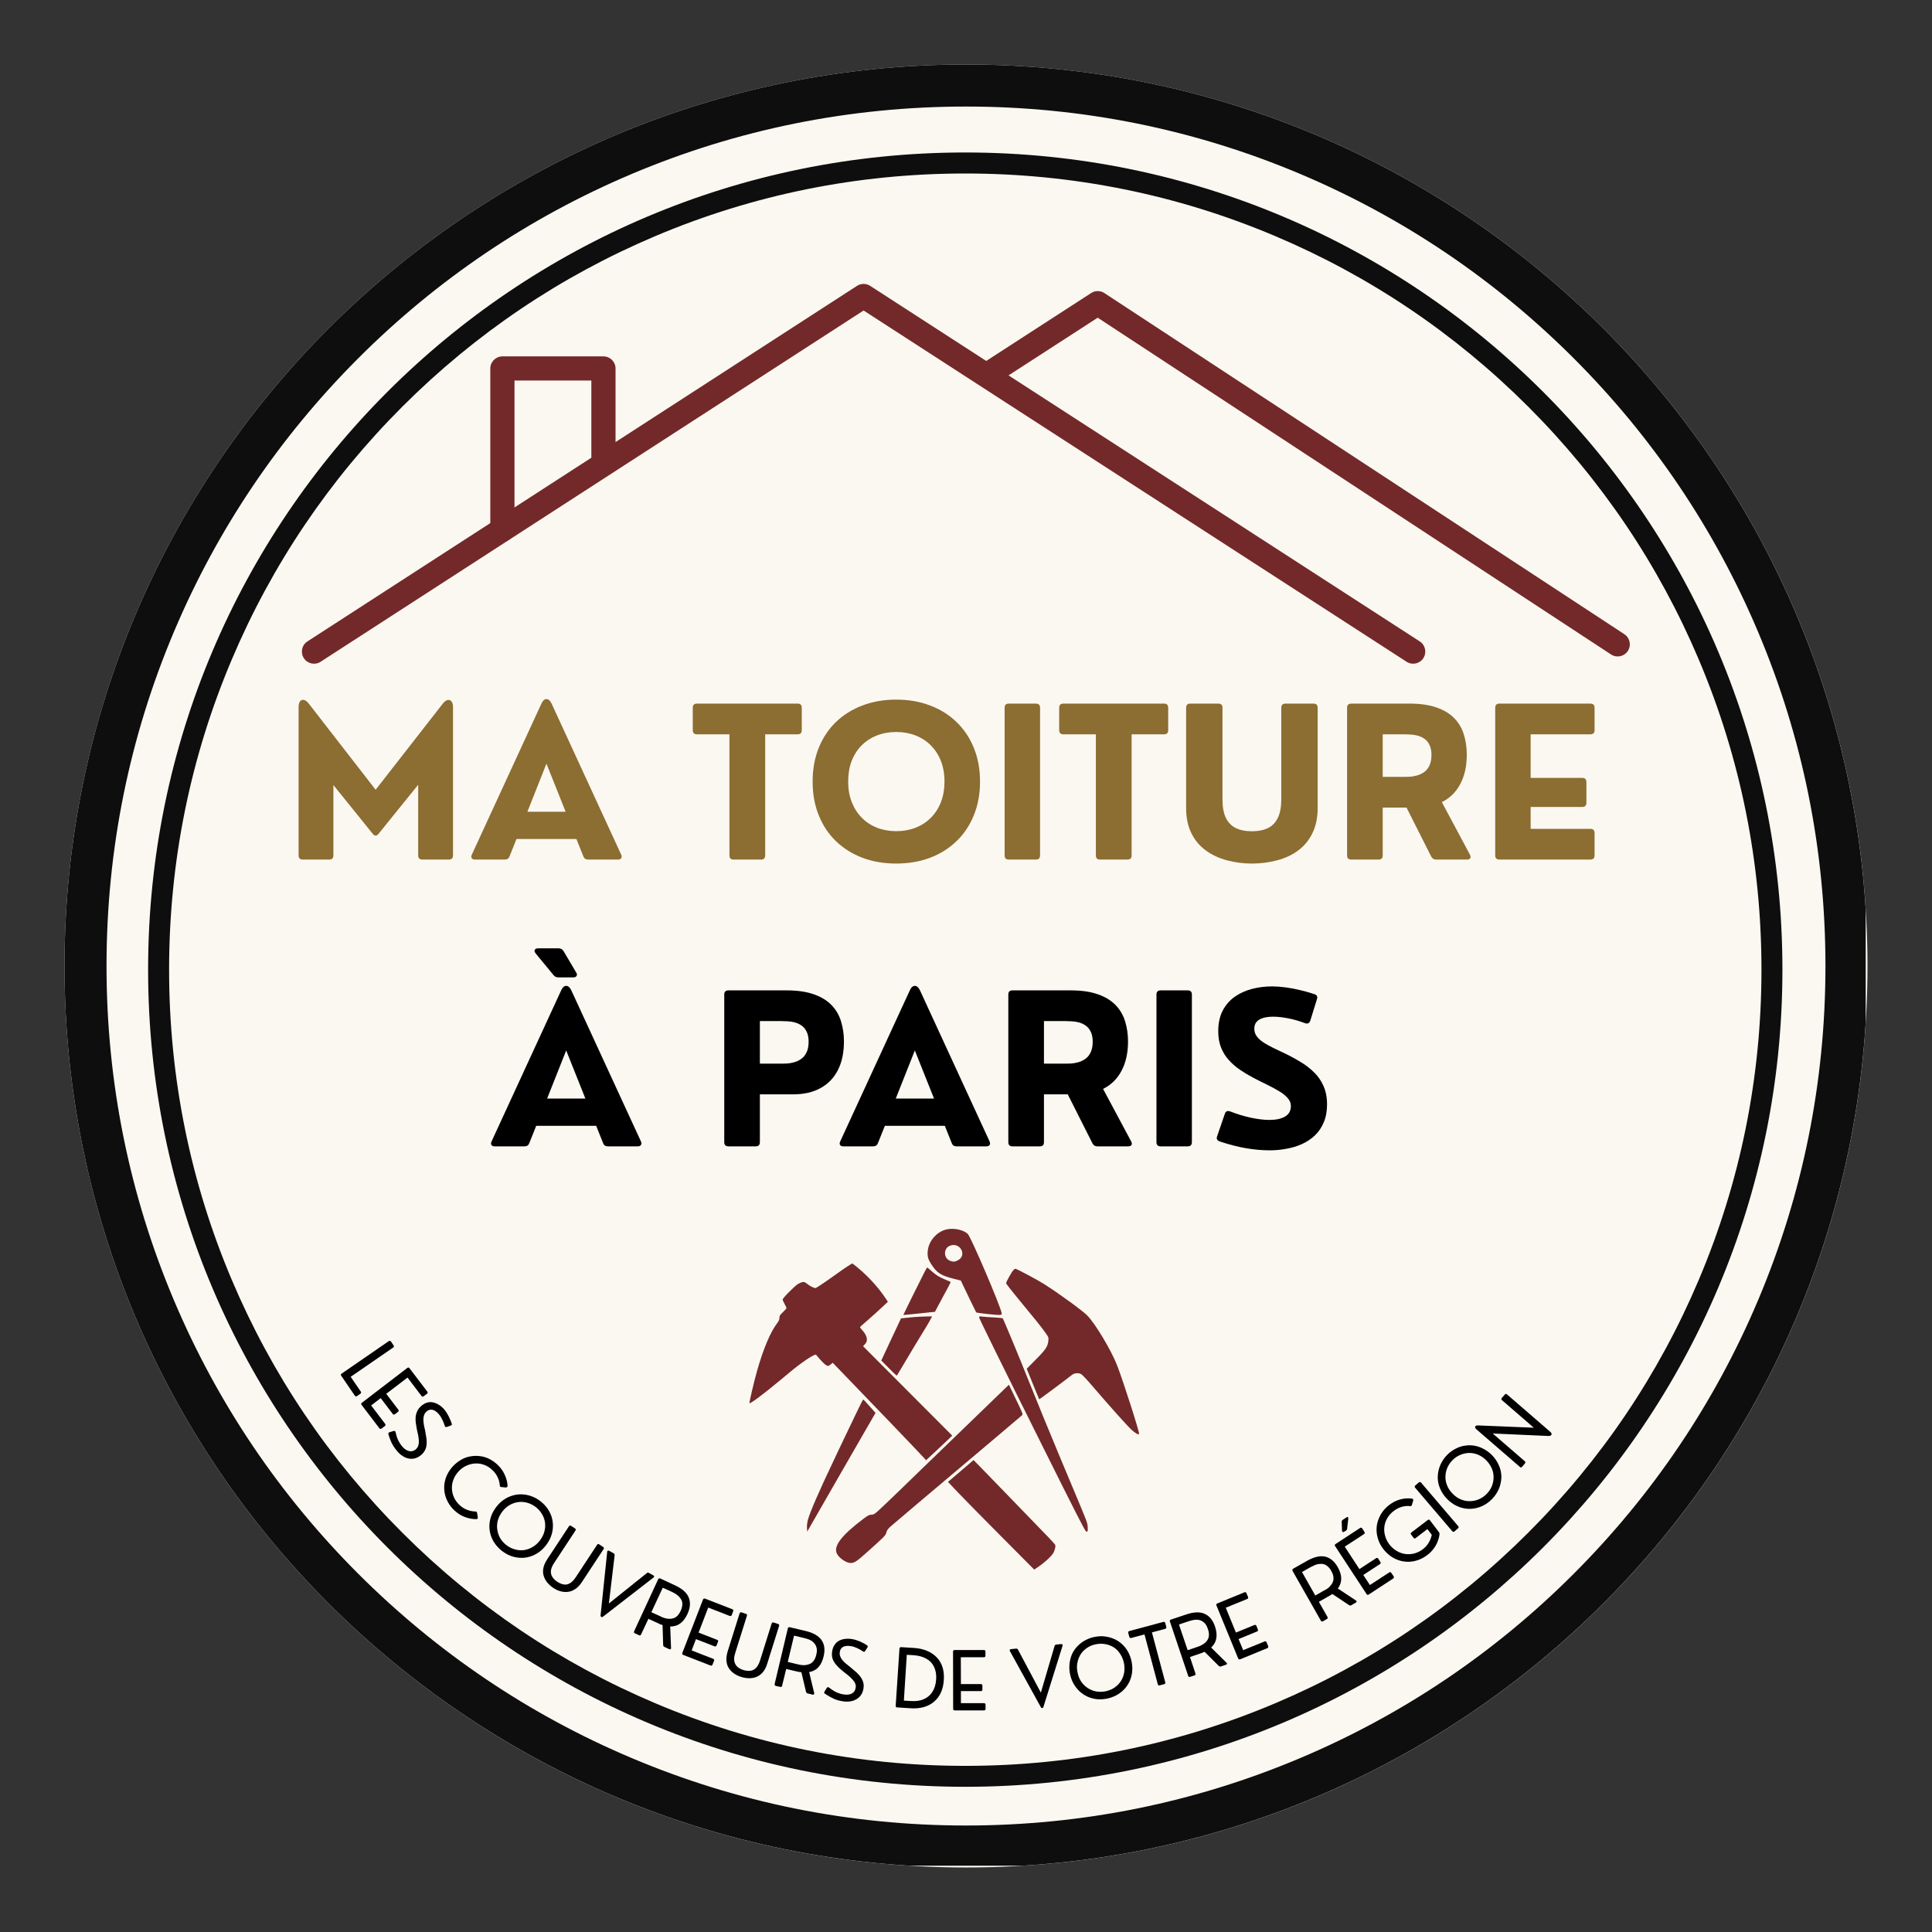 <svg xmlns="http://www.w3.org/2000/svg" xmlns:xlink="http://www.w3.org/1999/xlink" width="384" zoomAndPan="magnify" viewBox="0 0 288 288" height="384" preserveAspectRatio="xMidYMid meet" version="1.0"><rect x="0" y="0" width="288" height="288" fill="#333333" stroke="none"/><defs><g/><clipPath id="1100bb54b3"><path d="M 9.617 9.617 L 278.383 9.617 L 278.383 278.383 L 9.617 278.383 Z M 9.617 9.617 " clip-rule="nonzero"/></clipPath><clipPath id="ed8a40c88e"><path d="M 144 9.617 C 69.781 9.617 9.617 69.781 9.617 144 C 9.617 218.219 69.781 278.383 144 278.383 C 218.219 278.383 278.383 218.219 278.383 144 C 278.383 69.781 218.219 9.617 144 9.617 Z M 144 9.617 " clip-rule="nonzero"/></clipPath><clipPath id="1e4802d49f"><path d="M 0.617 0.617 L 269.383 0.617 L 269.383 269.383 L 0.617 269.383 Z M 0.617 0.617 " clip-rule="nonzero"/></clipPath><clipPath id="322135c62b"><path d="M 135 0.617 C 60.781 0.617 0.617 60.781 0.617 135 C 0.617 209.219 60.781 269.383 135 269.383 C 209.219 269.383 269.383 209.219 269.383 135 C 269.383 60.781 209.219 0.617 135 0.617 Z M 135 0.617 " clip-rule="nonzero"/></clipPath><clipPath id="9350d6492e"><rect x="0" width="270" y="0" height="270"/></clipPath><clipPath id="d86906dfc0"><path d="M 9.617 9.617 L 278.117 9.617 L 278.117 278.117 L 9.617 278.117 Z M 9.617 9.617 " clip-rule="nonzero"/></clipPath><clipPath id="9b9f28e408"><path d="M 45 42.195 L 213 42.195 L 213 99 L 45 99 Z M 45 42.195 " clip-rule="nonzero"/></clipPath></defs><g clip-path="url(#1100bb54b3)"><g clip-path="url(#ed8a40c88e)"><g transform="matrix(1, 0, 0, 1, 9, 9)"><g clip-path="url(#9350d6492e)"><g clip-path="url(#1e4802d49f)"><g clip-path="url(#322135c62b)"><path fill="#fbf8f1" d="M 0.617 0.617 L 269.383 0.617 L 269.383 269.383 L 0.617 269.383 Z M 0.617 0.617 " fill-opacity="1" fill-rule="nonzero"/></g></g></g></g></g></g><g clip-path="url(#d86906dfc0)"><path fill="#0e0e0e" d="M 143.996 15.883 C 161.293 15.883 178.07 19.273 193.863 25.949 C 209.121 32.402 222.82 41.645 234.594 53.41 C 246.355 65.176 255.598 78.883 262.051 94.137 C 268.73 109.93 272.117 126.707 272.117 144.004 C 272.117 161.301 268.73 178.078 262.051 193.871 C 255.598 209.125 246.355 222.828 234.594 234.598 C 222.828 246.371 209.121 255.605 193.863 262.055 C 178.07 268.734 161.293 272.125 143.996 272.125 C 126.699 272.125 109.922 268.734 94.129 262.055 C 78.875 255.605 65.176 246.363 53.402 234.598 C 41.637 222.832 32.398 209.125 25.945 193.871 C 19.266 178.078 15.879 161.301 15.879 144.004 C 15.879 126.707 19.266 109.93 25.945 94.137 C 32.398 78.883 41.637 65.18 53.402 53.41 C 65.168 41.645 78.875 32.402 94.129 25.949 C 109.922 19.273 126.699 15.883 143.996 15.883 M 143.996 9.617 C 69.777 9.617 9.617 69.777 9.617 143.996 C 9.617 218.215 69.777 278.375 143.996 278.375 C 218.215 278.375 278.375 218.215 278.375 143.996 C 278.375 69.777 218.215 9.617 143.996 9.617 Z M 143.996 9.617 " fill-opacity="1" fill-rule="nonzero"/></g><path fill="#0e0e0e" d="M 143.891 25.863 C 159.918 25.863 175.457 29 190.086 35.191 C 204.219 41.168 216.914 49.727 227.812 60.625 C 238.715 71.527 247.273 84.219 253.25 98.352 C 259.438 112.98 262.578 128.523 262.578 144.547 C 262.578 160.574 259.438 176.117 253.25 190.746 C 247.273 204.879 238.715 217.57 227.812 228.473 C 216.914 239.371 204.219 247.93 190.086 253.906 C 175.457 260.098 159.918 263.234 143.891 263.234 C 127.867 263.234 112.324 260.098 97.695 253.906 C 83.562 247.93 70.867 239.371 59.969 228.473 C 49.066 217.57 40.512 204.879 34.535 190.746 C 28.344 176.117 25.207 160.574 25.207 144.547 C 25.207 128.523 28.344 112.98 34.535 98.352 C 40.512 84.219 49.066 71.527 59.969 60.625 C 70.867 49.727 83.562 41.168 97.695 35.191 C 112.324 29 127.867 25.863 143.891 25.863 M 143.891 22.73 C 76.613 22.73 22.078 77.266 22.078 144.543 C 22.078 211.82 76.613 266.355 143.891 266.355 C 211.168 266.355 265.703 211.82 265.703 144.543 C 265.703 77.266 211.168 22.73 143.891 22.73 Z M 143.891 22.73 " fill-opacity="1" fill-rule="nonzero"/><g clip-path="url(#9b9f28e408)"><path fill="#732929" d="M 47.793 98.648 L 128.734 46.285 C 128.734 46.285 209.676 98.648 209.676 98.648 C 210.512 99.191 211.633 98.949 212.176 98.113 C 212.715 97.273 212.477 96.152 211.637 95.613 C 211.637 95.613 129.715 42.613 129.715 42.613 C 129.117 42.227 128.348 42.227 127.75 42.613 C 127.75 42.613 45.828 95.613 45.828 95.613 C 44.992 96.152 44.75 97.273 45.293 98.113 C 45.836 98.949 46.953 99.191 47.793 98.648 Z M 47.793 98.648 " fill-opacity="1" fill-rule="evenodd"/></g><path fill="#732929" d="M 148.746 56.992 L 163.633 47.359 C 163.633 47.359 240.156 97.562 240.156 97.562 C 240.992 98.109 242.113 97.875 242.66 97.039 C 243.207 96.207 242.973 95.086 242.141 94.539 C 242.141 94.539 164.633 43.691 164.633 43.691 C 164.031 43.297 163.258 43.293 162.656 43.684 C 162.656 43.684 156.066 47.945 146.781 53.957 C 145.941 54.496 145.703 55.617 146.242 56.457 C 146.785 57.293 147.906 57.535 148.746 56.992 Z M 148.746 56.992 " fill-opacity="1" fill-rule="evenodd"/><path fill="#732929" d="M 91.758 68.582 L 91.758 54.926 C 91.758 53.934 90.949 53.125 89.953 53.125 L 74.895 53.125 C 73.895 53.125 73.09 53.934 73.09 54.926 L 73.09 78.961 C 73.09 79.953 73.895 80.762 74.895 80.762 C 75.887 80.762 76.695 79.953 76.695 78.961 L 76.695 56.727 C 76.695 56.727 88.152 56.727 88.152 56.727 L 88.152 68.582 C 88.152 69.574 88.961 70.383 89.953 70.383 C 90.949 70.383 91.758 69.574 91.758 68.582 Z M 91.758 68.582 " fill-opacity="1" fill-rule="evenodd"/><g fill="#000000" fill-opacity="1"><g transform="translate(50.227, 204.161)"><g><path d="M 2.656 3.875 L 0.641 0.922 C 0.547 0.797 0.562 0.691 0.688 0.609 L 7.719 -4.234 C 7.852 -4.316 7.969 -4.297 8.062 -4.172 L 8.438 -3.609 C 8.531 -3.473 8.508 -3.363 8.375 -3.281 L 2.047 1.078 L 3.547 3.266 C 3.641 3.398 3.617 3.516 3.484 3.609 L 2.984 3.953 C 2.859 4.035 2.75 4.008 2.656 3.875 Z M 2.656 3.875 "/></g></g></g><g fill="#000000" fill-opacity="1"><g transform="translate(53.217, 208.54)"><g><path d="M 3.328 4.359 L 0.688 0.891 C 0.594 0.766 0.609 0.656 0.734 0.562 L 7.5 -4.625 C 7.625 -4.719 7.734 -4.703 7.828 -4.578 L 10.469 -1.109 C 10.57 -0.984 10.562 -0.875 10.438 -0.781 L 9.969 -0.422 C 9.832 -0.316 9.711 -0.328 9.609 -0.453 L 7.531 -3.188 L 4.359 -0.766 L 6.156 1.594 C 6.25 1.719 6.234 1.828 6.109 1.922 L 5.672 2.266 C 5.535 2.367 5.422 2.359 5.328 2.234 L 3.531 -0.125 L 2.109 0.969 L 4.188 3.703 C 4.289 3.828 4.273 3.941 4.141 4.047 L 3.672 4.406 C 3.547 4.5 3.43 4.484 3.328 4.359 Z M 3.328 4.359 "/></g></g></g><g fill="#000000" fill-opacity="1"><g transform="translate(57.129, 213.64)"><g><path d="M 2.094 2.703 C 1.906 2.484 1.734 2.254 1.578 2.016 C 1.422 1.785 1.273 1.516 1.141 1.203 C 1.004 0.891 0.879 0.539 0.766 0.156 C 0.734 0 0.797 -0.098 0.953 -0.141 L 1.547 -0.328 C 1.703 -0.367 1.801 -0.305 1.844 -0.141 C 1.957 0.379 2.098 0.805 2.266 1.141 C 2.441 1.473 2.625 1.75 2.812 1.969 C 3.156 2.363 3.504 2.598 3.859 2.672 C 4.223 2.754 4.555 2.664 4.859 2.406 C 5.035 2.25 5.156 2.066 5.219 1.859 C 5.289 1.66 5.32 1.438 5.312 1.188 C 5.301 0.938 5.27 0.664 5.219 0.375 C 5.164 0.082 5.098 -0.223 5.016 -0.547 C 4.961 -0.859 4.91 -1.172 4.859 -1.484 C 4.816 -1.797 4.805 -2.102 4.828 -2.406 C 4.859 -2.707 4.938 -2.992 5.062 -3.266 C 5.188 -3.547 5.383 -3.805 5.656 -4.047 C 5.957 -4.305 6.258 -4.477 6.562 -4.562 C 6.863 -4.645 7.164 -4.648 7.469 -4.578 C 7.77 -4.504 8.055 -4.379 8.328 -4.203 C 8.598 -4.035 8.852 -3.816 9.094 -3.547 C 9.32 -3.273 9.531 -2.953 9.719 -2.578 C 9.914 -2.211 10.082 -1.82 10.219 -1.406 C 10.258 -1.258 10.195 -1.164 10.031 -1.125 L 9.469 -0.922 C 9.395 -0.91 9.332 -0.914 9.281 -0.938 C 9.227 -0.957 9.191 -1.008 9.172 -1.094 C 9.066 -1.438 8.938 -1.758 8.781 -2.062 C 8.633 -2.363 8.469 -2.625 8.281 -2.844 C 8.102 -3.051 7.914 -3.211 7.719 -3.328 C 7.52 -3.453 7.312 -3.508 7.094 -3.5 C 6.883 -3.5 6.68 -3.414 6.484 -3.25 C 6.297 -3.094 6.164 -2.91 6.094 -2.703 C 6.02 -2.504 5.984 -2.285 5.984 -2.047 C 5.984 -1.816 6.004 -1.57 6.047 -1.312 C 6.086 -1.051 6.145 -0.785 6.219 -0.516 C 6.258 -0.254 6.305 0.008 6.359 0.281 C 6.41 0.551 6.445 0.816 6.469 1.078 C 6.488 1.348 6.477 1.609 6.438 1.859 C 6.406 2.109 6.328 2.348 6.203 2.578 C 6.078 2.816 5.898 3.035 5.672 3.234 C 5.367 3.492 5.055 3.664 4.734 3.75 C 4.422 3.832 4.109 3.844 3.797 3.781 C 3.484 3.719 3.18 3.594 2.891 3.406 C 2.598 3.219 2.332 2.984 2.094 2.703 Z M 2.094 2.703 "/></g></g></g><g fill="#000000" fill-opacity="1"><g transform="translate(61.61, 218.759)"><g/></g></g><g fill="#000000" fill-opacity="1"><g transform="translate(64.086, 221.47)"><g><path d="M 3.656 3.688 C 3.27 3.332 2.957 2.938 2.719 2.5 C 2.477 2.07 2.312 1.629 2.219 1.172 C 2.125 0.711 2.102 0.242 2.156 -0.234 C 2.219 -0.711 2.352 -1.176 2.562 -1.625 C 2.781 -2.082 3.078 -2.516 3.453 -2.922 C 3.836 -3.316 4.25 -3.641 4.688 -3.891 C 5.133 -4.141 5.594 -4.301 6.062 -4.375 C 6.531 -4.457 7 -4.469 7.469 -4.406 C 7.938 -4.352 8.391 -4.219 8.828 -4 C 9.273 -3.781 9.688 -3.492 10.062 -3.141 C 10.531 -2.703 10.891 -2.207 11.141 -1.656 C 11.398 -1.102 11.547 -0.547 11.578 0.016 C 11.566 0.109 11.539 0.172 11.5 0.203 C 11.457 0.242 11.395 0.266 11.312 0.266 L 10.672 0.203 C 10.516 0.211 10.43 0.133 10.422 -0.031 C 10.398 -0.445 10.289 -0.859 10.094 -1.266 C 9.906 -1.672 9.641 -2.031 9.297 -2.344 C 8.953 -2.676 8.562 -2.926 8.125 -3.094 C 7.695 -3.258 7.258 -3.332 6.812 -3.312 C 6.363 -3.301 5.922 -3.195 5.484 -3 C 5.047 -2.812 4.648 -2.531 4.297 -2.156 C 3.93 -1.758 3.664 -1.336 3.5 -0.891 C 3.332 -0.441 3.258 0.004 3.281 0.453 C 3.301 0.91 3.406 1.344 3.594 1.75 C 3.781 2.164 4.051 2.539 4.406 2.875 C 4.75 3.195 5.125 3.438 5.531 3.594 C 5.945 3.758 6.363 3.844 6.781 3.844 C 6.938 3.852 7.02 3.926 7.031 4.062 L 7.141 4.719 C 7.148 4.883 7.082 4.973 6.938 4.984 C 6.375 4.992 5.801 4.891 5.219 4.672 C 4.645 4.461 4.125 4.133 3.656 3.688 Z M 3.656 3.688 "/></g></g></g><g fill="#000000" fill-opacity="1"><g transform="translate(70.827, 227.828)"><g><path d="M 3.969 3.344 C 3.562 3.02 3.219 2.656 2.938 2.25 C 2.656 1.852 2.445 1.426 2.312 0.969 C 2.176 0.508 2.113 0.039 2.125 -0.438 C 2.145 -0.914 2.238 -1.391 2.406 -1.859 C 2.582 -2.336 2.844 -2.797 3.188 -3.234 C 3.52 -3.66 3.895 -4.016 4.312 -4.297 C 4.738 -4.578 5.18 -4.781 5.641 -4.906 C 6.098 -5.039 6.566 -5.094 7.047 -5.062 C 7.523 -5.039 7.992 -4.941 8.453 -4.766 C 8.91 -4.598 9.344 -4.352 9.75 -4.031 C 10.164 -3.707 10.516 -3.344 10.797 -2.938 C 11.078 -2.531 11.285 -2.098 11.422 -1.641 C 11.555 -1.18 11.613 -0.711 11.594 -0.234 C 11.582 0.242 11.488 0.719 11.312 1.188 C 11.133 1.664 10.879 2.117 10.547 2.547 C 10.203 2.984 9.82 3.344 9.406 3.625 C 8.988 3.906 8.551 4.109 8.094 4.234 C 7.633 4.367 7.164 4.422 6.688 4.391 C 6.207 4.367 5.738 4.27 5.281 4.094 C 4.82 3.914 4.383 3.664 3.969 3.344 Z M 4.641 2.484 C 5.023 2.785 5.441 3 5.891 3.125 C 6.336 3.258 6.781 3.301 7.219 3.25 C 7.664 3.195 8.098 3.051 8.516 2.812 C 8.93 2.582 9.305 2.254 9.641 1.828 C 9.961 1.41 10.188 0.973 10.312 0.516 C 10.438 0.066 10.473 -0.379 10.422 -0.828 C 10.367 -1.273 10.223 -1.695 9.984 -2.094 C 9.754 -2.5 9.445 -2.852 9.062 -3.156 C 8.676 -3.457 8.266 -3.672 7.828 -3.797 C 7.391 -3.93 6.941 -3.973 6.484 -3.922 C 6.035 -3.867 5.602 -3.727 5.188 -3.5 C 4.77 -3.27 4.398 -2.945 4.078 -2.531 C 3.742 -2.102 3.516 -1.66 3.391 -1.203 C 3.266 -0.742 3.234 -0.289 3.297 0.156 C 3.359 0.613 3.5 1.039 3.719 1.438 C 3.945 1.832 4.254 2.18 4.641 2.484 Z M 4.641 2.484 "/></g></g></g><g fill="#000000" fill-opacity="1"><g transform="translate(79.309, 234.399)"><g><path d="M 3.172 2.312 C 2.816 2.07 2.516 1.801 2.266 1.5 C 2.023 1.195 1.848 0.863 1.734 0.5 C 1.629 0.145 1.613 -0.234 1.688 -0.641 C 1.77 -1.055 1.957 -1.488 2.25 -1.938 L 5.5 -6.875 C 5.582 -7 5.691 -7.02 5.828 -6.938 L 6.406 -6.562 C 6.531 -6.469 6.551 -6.359 6.469 -6.234 L 3.281 -1.391 C 3 -0.961 2.844 -0.578 2.812 -0.234 C 2.789 0.109 2.863 0.41 3.031 0.672 C 3.195 0.941 3.445 1.188 3.781 1.406 C 4.102 1.613 4.422 1.742 4.734 1.797 C 5.055 1.848 5.363 1.785 5.656 1.609 C 5.945 1.441 6.234 1.145 6.516 0.719 L 9.703 -4.125 C 9.785 -4.25 9.895 -4.266 10.031 -4.172 L 10.594 -3.797 C 10.727 -3.711 10.754 -3.609 10.672 -3.484 L 7.422 1.453 C 7.129 1.898 6.805 2.238 6.453 2.469 C 6.109 2.707 5.75 2.848 5.375 2.891 C 5.008 2.941 4.633 2.914 4.25 2.812 C 3.875 2.707 3.516 2.539 3.172 2.312 Z M 3.172 2.312 "/></g></g></g><g fill="#000000" fill-opacity="1"><g transform="translate(86.108, 238.86)"><g><path d="M 10.625 -4.391 L 11.266 -4.031 C 11.348 -3.988 11.395 -3.938 11.406 -3.875 C 11.414 -3.812 11.383 -3.754 11.312 -3.703 L 3.812 2.109 C 3.707 2.203 3.613 2.223 3.531 2.172 C 3.445 2.129 3.41 2.039 3.422 1.906 L 4.406 -7.531 C 4.414 -7.625 4.445 -7.68 4.5 -7.703 C 4.551 -7.734 4.613 -7.727 4.688 -7.688 L 5.344 -7.328 C 5.395 -7.297 5.438 -7.254 5.469 -7.203 C 5.5 -7.16 5.516 -7.098 5.516 -7.016 L 4.656 0.172 L 10.312 -4.359 C 10.395 -4.453 10.5 -4.461 10.625 -4.391 Z M 10.625 -4.391 "/></g></g></g><g fill="#000000" fill-opacity="1"><g transform="translate(93.625, 243.005)"><g><path d="M 6.281 -0.547 L 6.406 2.656 C 6.406 2.75 6.379 2.812 6.328 2.844 C 6.273 2.875 6.207 2.867 6.125 2.828 L 5.422 2.5 C 5.305 2.445 5.242 2.352 5.234 2.219 L 5.141 -0.766 C 5.016 -0.797 4.895 -0.832 4.781 -0.875 C 4.676 -0.926 4.562 -0.984 4.438 -1.047 L 3.031 -1.688 L 1.938 0.641 C 1.875 0.785 1.766 0.82 1.609 0.75 L 1.016 0.469 C 0.879 0.406 0.844 0.301 0.906 0.156 L 4.484 -7.578 C 4.555 -7.723 4.66 -7.766 4.797 -7.703 L 6.953 -6.703 C 8.066 -6.191 8.766 -5.578 9.047 -4.859 C 9.336 -4.141 9.273 -3.328 8.859 -2.422 C 8.273 -1.148 7.414 -0.523 6.281 -0.547 Z M 3.469 -2.672 L 4.75 -2.094 C 4.852 -2.039 4.984 -1.977 5.141 -1.906 C 5.305 -1.844 5.477 -1.789 5.656 -1.75 C 5.832 -1.707 6.02 -1.688 6.219 -1.688 C 6.426 -1.688 6.629 -1.723 6.828 -1.797 C 7.023 -1.867 7.207 -1.988 7.375 -2.156 C 7.539 -2.332 7.695 -2.57 7.844 -2.875 C 7.977 -3.176 8.055 -3.453 8.078 -3.703 C 8.109 -3.953 8.086 -4.172 8.016 -4.359 C 7.941 -4.555 7.836 -4.727 7.703 -4.875 C 7.578 -5.031 7.438 -5.16 7.281 -5.266 C 7.133 -5.379 6.988 -5.473 6.844 -5.547 C 6.695 -5.629 6.566 -5.695 6.453 -5.75 L 5.172 -6.328 Z M 3.469 -2.672 "/></g></g></g><g fill="#000000" fill-opacity="1"><g transform="translate(100.809, 246.292)"><g><path d="M 5.109 1.984 L 1.047 0.406 C 0.898 0.352 0.852 0.254 0.906 0.109 L 3.984 -7.844 C 4.047 -7.988 4.148 -8.035 4.297 -7.984 L 8.359 -6.406 C 8.504 -6.352 8.547 -6.254 8.484 -6.109 L 8.281 -5.562 C 8.219 -5.406 8.113 -5.352 7.969 -5.406 L 4.766 -6.656 L 3.328 -2.922 L 6.094 -1.844 C 6.238 -1.789 6.281 -1.691 6.219 -1.547 L 6.016 -1.031 C 5.953 -0.875 5.848 -0.82 5.703 -0.875 L 2.938 -1.953 L 2.297 -0.266 L 5.5 0.984 C 5.645 1.035 5.688 1.141 5.625 1.297 L 5.406 1.844 C 5.352 1.988 5.254 2.035 5.109 1.984 Z M 5.109 1.984 "/></g></g></g><g fill="#000000" fill-opacity="1"><g transform="translate(106.821, 248.636)"><g><path d="M 3.672 1.344 C 3.266 1.219 2.906 1.047 2.594 0.828 C 2.281 0.609 2.02 0.336 1.812 0.016 C 1.613 -0.297 1.5 -0.66 1.469 -1.078 C 1.438 -1.504 1.5 -1.973 1.656 -2.484 L 3.422 -8.109 C 3.473 -8.266 3.57 -8.32 3.719 -8.281 L 4.375 -8.062 C 4.52 -8.02 4.566 -7.922 4.516 -7.766 L 2.781 -2.234 C 2.625 -1.754 2.578 -1.344 2.641 -1 C 2.711 -0.664 2.863 -0.391 3.094 -0.172 C 3.32 0.035 3.625 0.195 4 0.312 C 4.375 0.426 4.719 0.461 5.031 0.422 C 5.352 0.391 5.633 0.25 5.875 0 C 6.113 -0.238 6.312 -0.598 6.469 -1.078 L 8.203 -6.609 C 8.254 -6.766 8.359 -6.816 8.516 -6.766 L 9.156 -6.562 C 9.312 -6.508 9.363 -6.406 9.312 -6.25 L 7.547 -0.625 C 7.391 -0.113 7.176 0.301 6.906 0.625 C 6.633 0.945 6.32 1.18 5.969 1.328 C 5.625 1.473 5.254 1.539 4.859 1.531 C 4.473 1.531 4.078 1.469 3.672 1.344 Z M 3.672 1.344 "/></g></g></g><g fill="#000000" fill-opacity="1"><g transform="translate(114.571, 251.055)"><g><path d="M 6.047 -1.797 L 6.797 1.312 C 6.816 1.406 6.805 1.473 6.766 1.516 C 6.723 1.566 6.656 1.582 6.562 1.562 L 5.812 1.375 C 5.688 1.344 5.609 1.258 5.578 1.125 L 4.891 -1.781 C 4.766 -1.789 4.641 -1.805 4.516 -1.828 C 4.391 -1.848 4.266 -1.875 4.141 -1.906 L 2.625 -2.266 L 2.016 0.234 C 1.984 0.391 1.891 0.445 1.734 0.406 L 1.094 0.266 C 0.938 0.223 0.875 0.125 0.906 -0.031 L 2.875 -8.328 C 2.914 -8.473 3.016 -8.523 3.172 -8.484 L 5.484 -7.938 C 6.672 -7.656 7.477 -7.191 7.906 -6.547 C 8.344 -5.91 8.441 -5.109 8.203 -4.141 C 7.891 -2.773 7.172 -1.992 6.047 -1.797 Z M 2.859 -3.312 L 4.234 -2.984 C 4.348 -2.961 4.488 -2.93 4.656 -2.891 C 4.832 -2.859 5.008 -2.836 5.188 -2.828 C 5.375 -2.828 5.566 -2.848 5.766 -2.891 C 5.961 -2.93 6.148 -3.004 6.328 -3.109 C 6.504 -3.223 6.66 -3.383 6.797 -3.594 C 6.93 -3.801 7.035 -4.066 7.109 -4.391 C 7.191 -4.711 7.219 -4.992 7.188 -5.234 C 7.156 -5.484 7.082 -5.695 6.969 -5.875 C 6.863 -6.051 6.734 -6.203 6.578 -6.328 C 6.43 -6.453 6.27 -6.551 6.094 -6.625 C 5.926 -6.695 5.758 -6.754 5.594 -6.797 C 5.438 -6.836 5.297 -6.875 5.172 -6.906 L 3.797 -7.234 Z M 2.859 -3.312 "/></g></g></g><g fill="#000000" fill-opacity="1"><g transform="translate(122.272, 252.854)"><g><path d="M 3.328 0.75 C 3.047 0.707 2.77 0.645 2.5 0.562 C 2.227 0.477 1.941 0.352 1.641 0.188 C 1.336 0.031 1.016 -0.16 0.672 -0.391 C 0.555 -0.473 0.551 -0.582 0.656 -0.719 L 0.984 -1.25 C 1.078 -1.375 1.191 -1.383 1.328 -1.281 C 1.742 -0.957 2.125 -0.719 2.469 -0.562 C 2.812 -0.414 3.129 -0.32 3.422 -0.281 C 3.93 -0.188 4.352 -0.223 4.688 -0.391 C 5.02 -0.566 5.219 -0.852 5.281 -1.25 C 5.32 -1.477 5.301 -1.688 5.219 -1.875 C 5.145 -2.07 5.02 -2.266 4.844 -2.453 C 4.676 -2.648 4.477 -2.844 4.25 -3.031 C 4.031 -3.227 3.785 -3.422 3.516 -3.609 C 3.273 -3.816 3.035 -4.023 2.797 -4.234 C 2.566 -4.453 2.363 -4.68 2.188 -4.922 C 2.008 -5.172 1.879 -5.441 1.797 -5.734 C 1.723 -6.023 1.719 -6.352 1.781 -6.719 C 1.844 -7.102 1.969 -7.426 2.156 -7.688 C 2.344 -7.957 2.57 -8.16 2.844 -8.297 C 3.113 -8.43 3.41 -8.516 3.734 -8.547 C 4.066 -8.586 4.406 -8.578 4.75 -8.516 C 5.102 -8.461 5.473 -8.352 5.859 -8.188 C 6.242 -8.031 6.613 -7.832 6.969 -7.594 C 7.102 -7.5 7.125 -7.391 7.031 -7.266 L 6.703 -6.75 C 6.66 -6.688 6.609 -6.645 6.547 -6.625 C 6.492 -6.613 6.43 -6.633 6.359 -6.688 C 6.078 -6.883 5.781 -7.051 5.469 -7.188 C 5.156 -7.332 4.852 -7.426 4.562 -7.469 C 4.289 -7.52 4.039 -7.523 3.812 -7.484 C 3.582 -7.453 3.383 -7.363 3.219 -7.219 C 3.062 -7.07 2.961 -6.875 2.922 -6.625 C 2.879 -6.383 2.895 -6.164 2.969 -5.969 C 3.039 -5.77 3.148 -5.578 3.297 -5.391 C 3.453 -5.211 3.629 -5.035 3.828 -4.859 C 4.023 -4.691 4.234 -4.523 4.453 -4.359 C 4.648 -4.18 4.859 -4.004 5.078 -3.828 C 5.297 -3.66 5.492 -3.477 5.672 -3.281 C 5.859 -3.082 6.02 -2.875 6.156 -2.656 C 6.289 -2.445 6.383 -2.211 6.438 -1.953 C 6.488 -1.703 6.488 -1.426 6.438 -1.125 C 6.375 -0.738 6.242 -0.41 6.047 -0.141 C 5.848 0.129 5.609 0.336 5.328 0.484 C 5.055 0.641 4.742 0.738 4.391 0.781 C 4.047 0.82 3.691 0.812 3.328 0.75 Z M 3.328 0.75 "/></g></g></g><g fill="#000000" fill-opacity="1"><g transform="translate(128.987, 253.944)"><g/></g></g><g fill="#000000" fill-opacity="1"><g transform="translate(132.613, 254.444)"><g><path d="M 3.125 0.203 L 1.125 0.078 C 0.969 0.066 0.895 -0.016 0.906 -0.172 L 1.469 -8.688 C 1.477 -8.844 1.562 -8.914 1.719 -8.906 L 3.719 -8.781 C 4.426 -8.727 5.055 -8.582 5.609 -8.344 C 6.172 -8.102 6.645 -7.781 7.031 -7.375 C 7.426 -6.969 7.711 -6.477 7.891 -5.906 C 8.066 -5.332 8.129 -4.691 8.078 -3.984 C 8.035 -3.297 7.891 -2.676 7.641 -2.125 C 7.391 -1.582 7.047 -1.129 6.609 -0.766 C 6.18 -0.398 5.672 -0.133 5.078 0.031 C 4.484 0.195 3.832 0.254 3.125 0.203 Z M 2.562 -7.766 L 2.125 -0.938 L 3.172 -0.875 C 3.898 -0.82 4.535 -0.91 5.078 -1.141 C 5.629 -1.379 6.062 -1.742 6.375 -2.234 C 6.695 -2.734 6.883 -3.348 6.938 -4.078 C 6.988 -4.805 6.883 -5.438 6.625 -5.969 C 6.375 -6.5 5.988 -6.906 5.469 -7.188 C 4.957 -7.477 4.336 -7.648 3.609 -7.703 Z M 2.562 -7.766 "/></g></g></g><g fill="#000000" fill-opacity="1"><g transform="translate(141.195, 254.967)"><g><path d="M 5.484 0 L 1.125 0 C 0.969 0 0.891 -0.078 0.891 -0.234 L 0.875 -8.766 C 0.875 -8.922 0.953 -9 1.109 -9 L 5.469 -9 C 5.625 -9 5.703 -8.922 5.703 -8.766 L 5.703 -8.172 C 5.703 -8.004 5.625 -7.922 5.469 -7.922 L 2.031 -7.922 L 2.047 -3.922 L 5.016 -3.922 C 5.172 -3.922 5.25 -3.844 5.25 -3.688 L 5.25 -3.125 C 5.25 -2.957 5.172 -2.875 5.016 -2.875 L 2.047 -2.875 L 2.047 -1.078 L 5.484 -1.078 C 5.641 -1.078 5.719 -0.992 5.719 -0.828 L 5.719 -0.234 C 5.719 -0.078 5.641 0 5.484 0 Z M 5.484 0 "/></g></g></g><g fill="#000000" fill-opacity="1"><g transform="translate(147.562, 254.926)"><g/></g></g><g fill="#000000" fill-opacity="1"><g transform="translate(151.22, 254.819)"><g><path d="M 6.25 -9.672 L 6.969 -9.734 C 7.062 -9.742 7.125 -9.723 7.156 -9.672 C 7.195 -9.629 7.203 -9.566 7.172 -9.484 L 4.344 -0.438 C 4.312 -0.289 4.242 -0.211 4.141 -0.203 C 4.047 -0.191 3.969 -0.254 3.906 -0.391 L -0.672 -8.688 C -0.711 -8.77 -0.719 -8.836 -0.688 -8.891 C -0.656 -8.953 -0.598 -8.984 -0.516 -8.984 L 0.234 -9.062 C 0.297 -9.07 0.348 -9.066 0.391 -9.047 C 0.441 -9.023 0.488 -8.977 0.531 -8.906 L 3.938 -2.5 L 5.984 -9.453 C 6.016 -9.578 6.102 -9.648 6.25 -9.672 Z M 6.25 -9.672 "/></g></g></g><g fill="#000000" fill-opacity="1"><g transform="translate(159.821, 253.99)"><g><path d="M 5.125 -0.766 C 4.613 -0.672 4.113 -0.648 3.625 -0.703 C 3.145 -0.766 2.688 -0.895 2.25 -1.094 C 1.812 -1.301 1.422 -1.566 1.078 -1.891 C 0.734 -2.223 0.438 -2.609 0.188 -3.047 C -0.051 -3.484 -0.223 -3.973 -0.328 -4.516 C -0.43 -5.055 -0.445 -5.578 -0.375 -6.078 C -0.312 -6.586 -0.18 -7.055 0.016 -7.484 C 0.223 -7.91 0.492 -8.289 0.828 -8.625 C 1.16 -8.969 1.539 -9.254 1.969 -9.484 C 2.406 -9.723 2.879 -9.891 3.391 -9.984 C 3.898 -10.086 4.398 -10.109 4.891 -10.047 C 5.391 -9.984 5.859 -9.852 6.297 -9.656 C 6.734 -9.457 7.125 -9.195 7.469 -8.875 C 7.82 -8.551 8.117 -8.164 8.359 -7.719 C 8.598 -7.281 8.77 -6.789 8.875 -6.25 C 8.977 -5.707 9 -5.188 8.938 -4.688 C 8.875 -4.188 8.738 -3.719 8.531 -3.281 C 8.32 -2.852 8.051 -2.469 7.719 -2.125 C 7.383 -1.781 7 -1.492 6.562 -1.266 C 6.125 -1.035 5.645 -0.867 5.125 -0.766 Z M 4.922 -1.859 C 5.398 -1.953 5.832 -2.117 6.219 -2.359 C 6.613 -2.609 6.941 -2.922 7.203 -3.297 C 7.461 -3.672 7.641 -4.086 7.734 -4.547 C 7.828 -5.016 7.828 -5.508 7.734 -6.031 C 7.629 -6.551 7.445 -7.008 7.188 -7.406 C 6.938 -7.812 6.625 -8.141 6.25 -8.391 C 5.875 -8.641 5.457 -8.805 5 -8.891 C 4.539 -8.984 4.07 -8.984 3.594 -8.891 C 3.113 -8.805 2.68 -8.641 2.297 -8.391 C 1.91 -8.148 1.586 -7.844 1.328 -7.469 C 1.078 -7.094 0.898 -6.672 0.797 -6.203 C 0.691 -5.742 0.691 -5.254 0.797 -4.734 C 0.891 -4.211 1.066 -3.75 1.328 -3.344 C 1.598 -2.945 1.922 -2.625 2.297 -2.375 C 2.672 -2.125 3.082 -1.953 3.531 -1.859 C 3.977 -1.773 4.441 -1.773 4.922 -1.859 Z M 4.922 -1.859 "/></g></g></g><g fill="#000000" fill-opacity="1"><g transform="translate(170.311, 251.92)"><g><path d="M 3.219 -0.859 L 2.562 -0.688 C 2.414 -0.645 2.32 -0.695 2.281 -0.844 L 0.297 -8.281 L -1.688 -7.75 C -1.832 -7.707 -1.926 -7.766 -1.969 -7.922 L -2.125 -8.5 C -2.164 -8.645 -2.113 -8.738 -1.969 -8.781 L 3.094 -10.141 C 3.25 -10.18 3.348 -10.129 3.391 -9.984 L 3.547 -9.406 C 3.586 -9.25 3.531 -9.148 3.375 -9.109 L 1.406 -8.578 L 3.391 -1.141 C 3.43 -0.992 3.375 -0.898 3.219 -0.859 Z M 3.219 -0.859 "/></g></g></g><g fill="#000000" fill-opacity="1"><g transform="translate(176.355, 250.319)"><g><path d="M 4.188 -4.719 L 6.469 -2.469 C 6.539 -2.406 6.566 -2.344 6.547 -2.281 C 6.535 -2.227 6.484 -2.188 6.391 -2.156 L 5.656 -1.906 C 5.539 -1.863 5.43 -1.891 5.328 -1.984 L 3.203 -4.094 C 3.086 -4.039 2.973 -3.988 2.859 -3.938 C 2.742 -3.895 2.625 -3.852 2.5 -3.812 L 1.031 -3.312 L 1.844 -0.859 C 1.895 -0.711 1.844 -0.613 1.688 -0.562 L 1.062 -0.359 C 0.914 -0.305 0.816 -0.352 0.766 -0.5 L -1.953 -8.594 C -2.004 -8.738 -1.957 -8.836 -1.812 -8.891 L 0.438 -9.641 C 1.594 -10.035 2.52 -10.07 3.219 -9.75 C 3.926 -9.438 4.441 -8.805 4.766 -7.859 C 5.211 -6.535 5.02 -5.488 4.188 -4.719 Z M 0.688 -4.328 L 2.031 -4.781 C 2.133 -4.82 2.266 -4.867 2.422 -4.922 C 2.578 -4.984 2.734 -5.062 2.891 -5.156 C 3.055 -5.25 3.211 -5.363 3.359 -5.5 C 3.516 -5.645 3.633 -5.805 3.719 -5.984 C 3.812 -6.172 3.859 -6.391 3.859 -6.641 C 3.867 -6.891 3.816 -7.172 3.703 -7.484 C 3.598 -7.805 3.469 -8.062 3.312 -8.25 C 3.164 -8.438 3 -8.578 2.812 -8.672 C 2.633 -8.773 2.445 -8.836 2.25 -8.859 C 2.051 -8.879 1.859 -8.875 1.672 -8.844 C 1.484 -8.82 1.305 -8.785 1.141 -8.734 C 0.984 -8.691 0.848 -8.648 0.734 -8.609 L -0.609 -8.156 Z M 0.688 -4.328 "/></g></g></g><g fill="#000000" fill-opacity="1"><g transform="translate(183.832, 247.769)"><g><path d="M 5.078 -2.078 L 1.047 -0.422 C 0.898 -0.367 0.797 -0.414 0.734 -0.562 L -2.5 -8.453 C -2.551 -8.598 -2.504 -8.695 -2.359 -8.75 L 1.672 -10.406 C 1.816 -10.469 1.914 -10.426 1.969 -10.281 L 2.203 -9.734 C 2.266 -9.578 2.223 -9.469 2.078 -9.406 L -1.109 -8.109 L 0.406 -4.406 L 3.156 -5.531 C 3.301 -5.582 3.406 -5.535 3.469 -5.391 L 3.672 -4.875 C 3.734 -4.719 3.691 -4.613 3.547 -4.562 L 0.797 -3.438 L 1.484 -1.781 L 4.672 -3.078 C 4.816 -3.141 4.922 -3.094 4.984 -2.938 L 5.203 -2.391 C 5.266 -2.242 5.223 -2.141 5.078 -2.078 Z M 5.078 -2.078 "/></g></g></g><g fill="#000000" fill-opacity="1"><g transform="translate(189.712, 245.326)"><g/></g></g><g fill="#000000" fill-opacity="1"><g transform="translate(192.947, 243.828)"><g/></g></g><g fill="#000000" fill-opacity="1"><g transform="translate(196.228, 242.235)"><g><path d="M 3.203 -5.438 L 5.875 -3.672 C 5.957 -3.617 6 -3.562 6 -3.5 C 6 -3.438 5.957 -3.379 5.875 -3.328 L 5.188 -2.938 C 5.082 -2.883 4.973 -2.895 4.859 -2.969 L 2.375 -4.625 C 2.27 -4.539 2.16 -4.469 2.047 -4.406 C 1.941 -4.344 1.832 -4.281 1.719 -4.219 L 0.375 -3.453 L 1.656 -1.203 C 1.727 -1.066 1.691 -0.957 1.547 -0.875 L 0.984 -0.562 C 0.848 -0.477 0.742 -0.504 0.672 -0.641 L -3.547 -8.062 C -3.617 -8.195 -3.586 -8.305 -3.453 -8.391 L -1.391 -9.562 C -0.328 -10.156 0.578 -10.363 1.328 -10.188 C 2.078 -10.008 2.695 -9.488 3.188 -8.625 C 3.875 -7.406 3.879 -6.344 3.203 -5.438 Z M -0.156 -4.391 L 1.062 -5.094 C 1.164 -5.145 1.289 -5.211 1.438 -5.297 C 1.594 -5.379 1.738 -5.484 1.875 -5.609 C 2.008 -5.742 2.133 -5.891 2.25 -6.047 C 2.375 -6.203 2.461 -6.383 2.516 -6.594 C 2.566 -6.801 2.57 -7.023 2.531 -7.266 C 2.488 -7.504 2.383 -7.77 2.219 -8.062 C 2.062 -8.352 1.883 -8.578 1.688 -8.734 C 1.5 -8.898 1.305 -9.008 1.109 -9.062 C 0.922 -9.113 0.727 -9.129 0.531 -9.109 C 0.332 -9.098 0.145 -9.062 -0.031 -9 C -0.219 -8.938 -0.383 -8.863 -0.531 -8.781 C -0.676 -8.707 -0.805 -8.645 -0.922 -8.594 L -2.141 -7.891 Z M -0.156 -4.391 "/></g></g></g><g fill="#000000" fill-opacity="1"><g transform="translate(203.083, 238.309)"><g><path d="M -2.422 -10.156 L -2.719 -9.969 C -2.801 -9.914 -2.867 -9.906 -2.922 -9.938 C -2.973 -9.969 -3.008 -10.023 -3.031 -10.109 L -3.078 -11.453 C -3.078 -11.586 -3.023 -11.688 -2.922 -11.75 L -2.375 -12.109 C -2.281 -12.172 -2.207 -12.188 -2.156 -12.156 C -2.113 -12.133 -2.094 -12.062 -2.094 -11.938 L -2.266 -10.438 C -2.273 -10.312 -2.328 -10.219 -2.422 -10.156 Z M 4.594 -3 L 0.938 -0.609 C 0.812 -0.523 0.707 -0.551 0.625 -0.688 L -4.047 -7.812 C -4.141 -7.945 -4.125 -8.055 -4 -8.141 L -0.344 -10.531 C -0.219 -10.625 -0.109 -10.602 -0.016 -10.469 L 0.297 -9.969 C 0.391 -9.832 0.375 -9.719 0.25 -9.625 L -2.625 -7.75 L -0.438 -4.406 L 2.047 -6.031 C 2.172 -6.113 2.281 -6.086 2.375 -5.953 L 2.672 -5.484 C 2.766 -5.348 2.75 -5.238 2.625 -5.156 L 0.141 -3.531 L 1.125 -2.031 L 4 -3.906 C 4.125 -4 4.234 -3.973 4.328 -3.828 L 4.656 -3.344 C 4.738 -3.207 4.719 -3.094 4.594 -3 Z M 4.594 -3 "/></g></g></g><g fill="#000000" fill-opacity="1"><g transform="translate(208.528, 234.797)"><g><path d="M 4.234 -2.984 C 3.816 -2.672 3.379 -2.43 2.922 -2.266 C 2.461 -2.098 1.992 -2.004 1.516 -1.984 C 1.035 -1.973 0.566 -2.035 0.109 -2.172 C -0.348 -2.305 -0.781 -2.516 -1.188 -2.797 C -1.602 -3.086 -1.984 -3.453 -2.328 -3.891 C -2.66 -4.328 -2.906 -4.781 -3.062 -5.25 C -3.227 -5.727 -3.316 -6.207 -3.328 -6.688 C -3.336 -7.164 -3.27 -7.629 -3.125 -8.078 C -2.977 -8.535 -2.766 -8.969 -2.484 -9.375 C -2.203 -9.781 -1.852 -10.141 -1.438 -10.453 C -0.926 -10.848 -0.379 -11.125 0.203 -11.281 C 0.785 -11.438 1.359 -11.477 1.922 -11.406 C 2.086 -11.395 2.16 -11.301 2.141 -11.125 L 1.953 -10.484 C 1.922 -10.336 1.832 -10.27 1.688 -10.281 C 1.258 -10.332 0.836 -10.297 0.422 -10.172 C 0.004 -10.047 -0.391 -9.844 -0.766 -9.562 C -1.148 -9.27 -1.461 -8.926 -1.703 -8.531 C -1.941 -8.133 -2.094 -7.707 -2.156 -7.25 C -2.219 -6.801 -2.188 -6.348 -2.062 -5.891 C -1.945 -5.441 -1.734 -5.004 -1.422 -4.578 C -1.098 -4.16 -0.727 -3.832 -0.312 -3.594 C 0.094 -3.352 0.523 -3.203 0.984 -3.141 C 1.441 -3.086 1.891 -3.117 2.328 -3.234 C 2.773 -3.359 3.191 -3.566 3.578 -3.859 C 3.941 -4.141 4.234 -4.469 4.453 -4.844 C 4.672 -5.219 4.82 -5.602 4.906 -6 L 4.25 -6.859 L 2.5 -5.516 C 2.375 -5.422 2.266 -5.441 2.172 -5.578 L 1.828 -6.031 C 1.734 -6.156 1.75 -6.266 1.875 -6.359 L 4.297 -8.203 C 4.422 -8.305 4.531 -8.297 4.625 -8.172 L 5.984 -6.391 C 6.047 -6.297 6.07 -6.195 6.062 -6.094 C 5.988 -5.5 5.797 -4.93 5.484 -4.391 C 5.18 -3.859 4.766 -3.391 4.234 -2.984 Z M 4.234 -2.984 "/></g></g></g><g fill="#000000" fill-opacity="1"><g transform="translate(215.971, 229.008)"><g><path d="M 1.359 -1.172 L 0.859 -0.734 C 0.734 -0.629 0.617 -0.633 0.516 -0.75 L -5.016 -7.234 C -5.117 -7.359 -5.109 -7.473 -4.984 -7.578 L -4.484 -8.016 C -4.348 -8.117 -4.227 -8.109 -4.125 -7.984 L 1.406 -1.5 C 1.508 -1.383 1.492 -1.273 1.359 -1.172 Z M 1.359 -1.172 "/></g></g></g><g fill="#000000" fill-opacity="1"><g transform="translate(218.455, 227.027)"><g><path d="M 3.859 -3.469 C 3.484 -3.102 3.078 -2.812 2.641 -2.594 C 2.203 -2.375 1.742 -2.227 1.266 -2.156 C 0.797 -2.082 0.328 -2.086 -0.141 -2.172 C -0.609 -2.254 -1.062 -2.41 -1.5 -2.641 C -1.945 -2.879 -2.363 -3.195 -2.75 -3.594 C -3.133 -3.988 -3.438 -4.41 -3.656 -4.859 C -3.883 -5.316 -4.031 -5.781 -4.094 -6.25 C -4.156 -6.719 -4.141 -7.188 -4.047 -7.656 C -3.961 -8.133 -3.801 -8.586 -3.562 -9.016 C -3.332 -9.453 -3.031 -9.852 -2.656 -10.219 C -2.281 -10.582 -1.867 -10.875 -1.422 -11.094 C -0.984 -11.32 -0.523 -11.469 -0.047 -11.531 C 0.422 -11.602 0.891 -11.598 1.359 -11.516 C 1.828 -11.43 2.281 -11.27 2.719 -11.031 C 3.164 -10.801 3.582 -10.488 3.969 -10.094 C 4.352 -9.695 4.656 -9.27 4.875 -8.812 C 5.102 -8.363 5.25 -7.906 5.312 -7.438 C 5.375 -6.969 5.359 -6.5 5.266 -6.031 C 5.18 -5.562 5.02 -5.109 4.781 -4.672 C 4.539 -4.234 4.234 -3.832 3.859 -3.469 Z M 3.094 -4.266 C 3.438 -4.598 3.703 -4.973 3.891 -5.391 C 4.078 -5.816 4.176 -6.258 4.188 -6.719 C 4.207 -7.176 4.129 -7.625 3.953 -8.062 C 3.773 -8.5 3.504 -8.91 3.141 -9.297 C 2.766 -9.68 2.359 -9.969 1.922 -10.156 C 1.492 -10.344 1.051 -10.438 0.594 -10.438 C 0.145 -10.438 -0.289 -10.348 -0.719 -10.172 C -1.145 -10.004 -1.531 -9.754 -1.875 -9.422 C -2.227 -9.078 -2.5 -8.691 -2.688 -8.266 C -2.875 -7.848 -2.973 -7.41 -2.984 -6.953 C -3.004 -6.504 -2.926 -6.062 -2.75 -5.625 C -2.582 -5.188 -2.312 -4.773 -1.938 -4.391 C -1.57 -4.004 -1.172 -3.719 -0.734 -3.531 C -0.297 -3.344 0.148 -3.25 0.609 -3.25 C 1.066 -3.25 1.504 -3.332 1.922 -3.5 C 2.348 -3.664 2.738 -3.922 3.094 -4.266 Z M 3.094 -4.266 "/></g></g></g><g fill="#000000" fill-opacity="1"><g transform="translate(226.143, 219.515)"><g><path d="M 1.172 -1.359 L 0.75 -0.859 C 0.645 -0.742 0.535 -0.738 0.422 -0.844 L -6.062 -6.453 C -6.164 -6.547 -6.227 -6.633 -6.25 -6.719 C -6.27 -6.812 -6.238 -6.891 -6.156 -6.953 C -6.082 -7.016 -5.977 -7.039 -5.844 -7.031 L 2.5 -6.688 L -2.25 -10.797 C -2.363 -10.898 -2.367 -11.008 -2.266 -11.125 L -1.828 -11.625 C -1.723 -11.75 -1.613 -11.758 -1.5 -11.656 L 4.969 -6.062 C 5.082 -5.957 5.145 -5.859 5.156 -5.766 C 5.164 -5.68 5.129 -5.609 5.047 -5.547 C 4.973 -5.484 4.863 -5.453 4.719 -5.453 L -3.625 -5.828 L 1.156 -1.688 C 1.27 -1.582 1.273 -1.473 1.172 -1.359 Z M 1.172 -1.359 "/></g></g></g><g fill="#000000" fill-opacity="1"><g transform="translate(231.946, 212.696)"><g/></g></g><g fill="#000000" fill-opacity="1"><g transform="translate(234.123, 209.873)"><g/></g></g><g fill="#000000" fill-opacity="1"><g transform="translate(236.21, 206.982)"><g/></g></g><g fill="#8c6d32" fill-opacity="1"><g transform="translate(42.183, 128.134)"><g><path d="M 6.891 0 L 2.953 0 C 2.535 0 2.328 -0.207 2.328 -0.625 L 2.328 -22.734 C 2.328 -23.117 2.398 -23.406 2.547 -23.594 C 2.703 -23.781 2.895 -23.848 3.125 -23.797 C 3.363 -23.742 3.602 -23.562 3.844 -23.25 L 13.812 -10.406 L 23.828 -23.25 C 24.066 -23.551 24.301 -23.727 24.531 -23.781 C 24.77 -23.832 24.961 -23.766 25.109 -23.578 C 25.266 -23.398 25.344 -23.117 25.344 -22.734 L 25.344 -0.625 C 25.344 -0.207 25.133 0 24.719 0 L 20.781 0 C 20.363 0 20.156 -0.207 20.156 -0.625 L 20.156 -11.156 L 14.25 -3.844 C 13.957 -3.477 13.664 -3.477 13.375 -3.844 L 7.516 -11.109 L 7.516 -0.625 C 7.516 -0.207 7.305 0 6.891 0 Z M 6.891 0 "/></g></g></g><g fill="#8c6d32" fill-opacity="1"><g transform="translate(69.85, 128.134)"><g><path d="M 12.375 -23.25 L 22.75 -0.734 C 22.844 -0.516 22.844 -0.336 22.75 -0.203 C 22.664 -0.066 22.508 0 22.281 0 L 17.812 0 C 17.457 0 17.223 -0.16 17.109 -0.484 L 16.078 -3.062 L 7.141 -3.062 L 6.109 -0.484 C 5.992 -0.16 5.758 0 5.406 0 L 0.938 0 C 0.719 0 0.562 -0.066 0.469 -0.203 C 0.375 -0.336 0.379 -0.516 0.484 -0.734 L 10.859 -23.25 C 11.055 -23.695 11.305 -23.922 11.609 -23.922 C 11.91 -23.922 12.164 -23.695 12.375 -23.25 Z M 11.609 -14.297 L 8.766 -7.125 L 14.469 -7.125 Z M 11.609 -14.297 "/></g></g></g><g fill="#8c6d32" fill-opacity="1"><g transform="translate(93.097, 128.134)"><g/></g></g><g fill="#8c6d32" fill-opacity="1"><g transform="translate(102.722, 128.134)"><g><path d="M 10.719 0 L 6.625 0 C 6.219 0 6.016 -0.207 6.016 -0.625 L 6.016 -18.672 L 1.172 -18.672 C 0.754 -18.672 0.547 -18.879 0.547 -19.297 L 0.547 -22.625 C 0.547 -23.039 0.754 -23.25 1.172 -23.25 L 16.188 -23.25 C 16.594 -23.25 16.797 -23.039 16.797 -22.625 L 16.797 -19.297 C 16.797 -18.879 16.594 -18.672 16.188 -18.672 L 11.344 -18.672 L 11.344 -0.625 C 11.344 -0.207 11.133 0 10.719 0 Z M 10.719 0 "/></g></g></g><g fill="#8c6d32" fill-opacity="1"><g transform="translate(119.794, 128.134)"><g><path d="M 13.812 0.594 C 11.969 0.594 10.285 0.305 8.766 -0.266 C 7.242 -0.848 5.926 -1.676 4.812 -2.75 C 3.707 -3.82 2.852 -5.109 2.25 -6.609 C 1.645 -8.109 1.344 -9.781 1.344 -11.625 C 1.344 -13.469 1.645 -15.141 2.25 -16.641 C 2.852 -18.141 3.707 -19.426 4.812 -20.5 C 5.926 -21.57 7.242 -22.395 8.766 -22.969 C 10.285 -23.551 11.969 -23.844 13.812 -23.844 C 15.645 -23.844 17.32 -23.551 18.844 -22.969 C 20.375 -22.395 21.691 -21.57 22.797 -20.5 C 23.91 -19.426 24.77 -18.141 25.375 -16.641 C 25.988 -15.141 26.297 -13.469 26.297 -11.625 C 26.297 -9.781 25.988 -8.109 25.375 -6.609 C 24.77 -5.109 23.91 -3.82 22.797 -2.75 C 21.691 -1.676 20.375 -0.848 18.844 -0.266 C 17.32 0.305 15.645 0.594 13.812 0.594 Z M 13.812 -4.234 C 14.852 -4.234 15.812 -4.406 16.688 -4.75 C 17.57 -5.094 18.332 -5.586 18.969 -6.234 C 19.613 -6.879 20.113 -7.656 20.469 -8.562 C 20.82 -9.477 21 -10.5 21 -11.625 C 21 -12.758 20.82 -13.781 20.469 -14.688 C 20.113 -15.594 19.613 -16.367 18.969 -17.016 C 18.332 -17.66 17.57 -18.156 16.688 -18.5 C 15.812 -18.844 14.852 -19.016 13.812 -19.016 C 12.758 -19.016 11.797 -18.844 10.922 -18.5 C 10.047 -18.156 9.285 -17.66 8.641 -17.016 C 8.004 -16.367 7.508 -15.594 7.156 -14.688 C 6.812 -13.781 6.641 -12.758 6.641 -11.625 C 6.641 -10.5 6.816 -9.484 7.172 -8.578 C 7.523 -7.672 8.02 -6.895 8.656 -6.25 C 9.289 -5.602 10.047 -5.102 10.922 -4.75 C 11.805 -4.406 12.77 -4.234 13.812 -4.234 Z M 13.812 -4.234 "/></g></g></g><g fill="#8c6d32" fill-opacity="1"><g transform="translate(147.461, 128.134)"><g><path d="M 6.969 0 L 2.922 0 C 2.504 0 2.297 -0.207 2.297 -0.625 L 2.297 -22.625 C 2.297 -23.039 2.504 -23.25 2.922 -23.25 L 6.969 -23.25 C 7.375 -23.25 7.578 -23.039 7.578 -22.625 L 7.578 -0.625 C 7.578 -0.207 7.375 0 6.969 0 Z M 6.969 0 "/></g></g></g><g fill="#8c6d32" fill-opacity="1"><g transform="translate(157.344, 128.134)"><g><path d="M 10.719 0 L 6.625 0 C 6.219 0 6.016 -0.207 6.016 -0.625 L 6.016 -18.672 L 1.172 -18.672 C 0.754 -18.672 0.547 -18.879 0.547 -19.297 L 0.547 -22.625 C 0.547 -23.039 0.754 -23.25 1.172 -23.25 L 16.188 -23.25 C 16.594 -23.25 16.797 -23.039 16.797 -22.625 L 16.797 -19.297 C 16.797 -18.879 16.594 -18.672 16.188 -18.672 L 11.344 -18.672 L 11.344 -0.625 C 11.344 -0.207 11.133 0 10.719 0 Z M 10.719 0 "/></g></g></g><g fill="#8c6d32" fill-opacity="1"><g transform="translate(174.719, 128.134)"><g><path d="M 11.891 0.594 C 10.586 0.594 9.348 0.43 8.172 0.109 C 6.992 -0.203 5.945 -0.691 5.031 -1.359 C 4.113 -2.023 3.395 -2.883 2.875 -3.938 C 2.352 -4.988 2.094 -6.25 2.094 -7.719 L 2.094 -22.625 C 2.094 -23.039 2.297 -23.25 2.703 -23.25 L 6.891 -23.25 C 7.305 -23.25 7.516 -23.039 7.516 -22.625 L 7.516 -8.969 C 7.516 -7.832 7.68 -6.914 8.016 -6.219 C 8.359 -5.52 8.859 -5.008 9.516 -4.688 C 10.172 -4.375 10.961 -4.219 11.891 -4.219 C 12.836 -4.219 13.633 -4.375 14.281 -4.688 C 14.938 -5.008 15.43 -5.52 15.766 -6.219 C 16.109 -6.914 16.281 -7.832 16.281 -8.969 L 16.281 -22.625 C 16.281 -23.039 16.488 -23.25 16.906 -23.25 L 21.078 -23.25 C 21.492 -23.25 21.703 -23.039 21.703 -22.625 L 21.703 -7.719 C 21.703 -6.25 21.441 -4.988 20.922 -3.938 C 20.41 -2.883 19.703 -2.023 18.797 -1.359 C 17.898 -0.691 16.859 -0.203 15.672 0.109 C 14.484 0.43 13.223 0.594 11.891 0.594 Z M 11.891 0.594 "/></g></g></g><g fill="#8c6d32" fill-opacity="1"><g transform="translate(198.511, 128.134)"><g><path d="M 16.422 -8.562 L 20.609 -0.734 C 20.723 -0.516 20.738 -0.336 20.656 -0.203 C 20.57 -0.066 20.41 0 20.172 0 L 15.547 0 C 15.223 0 14.984 -0.156 14.828 -0.469 L 11.156 -7.75 L 7.609 -7.75 L 7.609 -0.625 C 7.609 -0.207 7.406 0 7 0 L 2.922 0 C 2.504 0 2.297 -0.207 2.297 -0.625 L 2.297 -22.625 C 2.297 -23.039 2.504 -23.25 2.922 -23.25 L 11.594 -23.25 C 13.219 -23.25 14.578 -23.051 15.672 -22.656 C 16.766 -22.27 17.641 -21.734 18.297 -21.047 C 18.953 -20.367 19.422 -19.566 19.703 -18.641 C 19.992 -17.711 20.141 -16.711 20.141 -15.641 C 20.141 -13.93 19.816 -12.473 19.172 -11.266 C 18.535 -10.055 17.617 -9.156 16.422 -8.562 Z M 10.766 -18.672 L 7.609 -18.672 L 7.609 -12.328 L 10.766 -12.328 C 10.992 -12.328 11.281 -12.332 11.625 -12.344 C 11.969 -12.363 12.328 -12.426 12.703 -12.531 C 13.086 -12.633 13.441 -12.801 13.766 -13.031 C 14.098 -13.258 14.363 -13.582 14.562 -14 C 14.77 -14.414 14.875 -14.945 14.875 -15.594 C 14.875 -16.207 14.773 -16.707 14.578 -17.094 C 14.391 -17.488 14.141 -17.789 13.828 -18 C 13.523 -18.219 13.191 -18.375 12.828 -18.469 C 12.461 -18.57 12.098 -18.629 11.734 -18.641 C 11.379 -18.66 11.055 -18.672 10.766 -18.672 Z M 10.766 -18.672 "/></g></g></g><g fill="#8c6d32" fill-opacity="1"><g transform="translate(220.592, 128.134)"><g><path d="M 16.484 0 L 2.922 0 C 2.504 0 2.297 -0.207 2.297 -0.625 L 2.297 -22.625 C 2.297 -23.039 2.504 -23.25 2.922 -23.25 L 16.484 -23.25 C 16.898 -23.25 17.109 -23.039 17.109 -22.625 L 17.109 -19.297 C 17.109 -18.879 16.898 -18.672 16.484 -18.672 L 7.578 -18.672 L 7.578 -12.172 L 15.266 -12.172 C 15.68 -12.172 15.891 -11.961 15.891 -11.547 L 15.891 -8.469 C 15.891 -8.051 15.68 -7.844 15.266 -7.844 L 7.578 -7.844 L 7.578 -4.578 L 16.484 -4.578 C 16.898 -4.578 17.109 -4.367 17.109 -3.953 L 17.109 -0.625 C 17.109 -0.207 16.898 0 16.484 0 Z M 16.484 0 "/></g></g></g><g fill="#000000" fill-opacity="1"><g transform="translate(72.793, 170.884)"><g><path d="M 9.703 -25.547 L 7.062 -28.75 C 6.895 -28.969 6.848 -29.148 6.922 -29.297 C 7.004 -29.441 7.176 -29.516 7.438 -29.516 L 10.469 -29.516 C 10.801 -29.516 11.051 -29.375 11.219 -29.094 L 13.094 -25.922 C 13.227 -25.723 13.25 -25.551 13.156 -25.406 C 13.07 -25.258 12.91 -25.188 12.672 -25.188 L 10.438 -25.188 C 10.125 -25.188 9.879 -25.305 9.703 -25.547 Z M 12.375 -23.25 L 22.75 -0.734 C 22.844 -0.516 22.844 -0.336 22.75 -0.203 C 22.664 -0.066 22.508 0 22.281 0 L 17.812 0 C 17.457 0 17.223 -0.16 17.109 -0.484 L 16.078 -3.062 L 7.141 -3.062 L 6.109 -0.484 C 5.992 -0.16 5.758 0 5.406 0 L 0.938 0 C 0.719 0 0.562 -0.066 0.469 -0.203 C 0.375 -0.336 0.379 -0.516 0.484 -0.734 L 10.859 -23.25 C 11.055 -23.695 11.305 -23.922 11.609 -23.922 C 11.91 -23.922 12.164 -23.695 12.375 -23.25 Z M 11.609 -14.297 L 8.766 -7.125 L 14.469 -7.125 Z M 11.609 -14.297 "/></g></g></g><g fill="#000000" fill-opacity="1"><g transform="translate(96.04, 170.884)"><g/></g></g><g fill="#000000" fill-opacity="1"><g transform="translate(105.665, 170.884)"><g><path d="M 7 0 L 2.922 0 C 2.504 0 2.297 -0.207 2.297 -0.625 L 2.297 -22.625 C 2.297 -23.039 2.504 -23.25 2.922 -23.25 L 11.594 -23.25 C 13.219 -23.25 14.578 -23.051 15.672 -22.656 C 16.766 -22.27 17.641 -21.734 18.297 -21.047 C 18.953 -20.367 19.422 -19.566 19.703 -18.641 C 19.992 -17.711 20.141 -16.711 20.141 -15.641 C 20.141 -13.984 19.844 -12.566 19.25 -11.391 C 18.656 -10.211 17.789 -9.312 16.656 -8.688 C 15.531 -8.062 14.16 -7.75 12.547 -7.75 L 7.609 -7.75 L 7.609 -0.625 C 7.609 -0.207 7.406 0 7 0 Z M 7.609 -18.672 L 7.609 -12.328 L 10.766 -12.328 C 10.992 -12.328 11.281 -12.332 11.625 -12.344 C 11.969 -12.363 12.328 -12.426 12.703 -12.531 C 13.086 -12.633 13.441 -12.801 13.766 -13.031 C 14.098 -13.258 14.363 -13.582 14.562 -14 C 14.77 -14.414 14.875 -14.945 14.875 -15.594 C 14.875 -16.207 14.773 -16.707 14.578 -17.094 C 14.391 -17.488 14.141 -17.789 13.828 -18 C 13.523 -18.219 13.191 -18.375 12.828 -18.469 C 12.461 -18.57 12.098 -18.629 11.734 -18.641 C 11.379 -18.66 11.055 -18.672 10.766 -18.672 Z M 7.609 -18.672 "/></g></g></g><g fill="#000000" fill-opacity="1"><g transform="translate(124.765, 170.884)"><g><path d="M 12.375 -23.25 L 22.75 -0.734 C 22.844 -0.516 22.844 -0.336 22.75 -0.203 C 22.664 -0.066 22.508 0 22.281 0 L 17.812 0 C 17.457 0 17.223 -0.16 17.109 -0.484 L 16.078 -3.062 L 7.141 -3.062 L 6.109 -0.484 C 5.992 -0.16 5.758 0 5.406 0 L 0.938 0 C 0.719 0 0.562 -0.066 0.469 -0.203 C 0.375 -0.336 0.379 -0.516 0.484 -0.734 L 10.859 -23.25 C 11.055 -23.695 11.305 -23.922 11.609 -23.922 C 11.91 -23.922 12.164 -23.695 12.375 -23.25 Z M 11.609 -14.297 L 8.766 -7.125 L 14.469 -7.125 Z M 11.609 -14.297 "/></g></g></g><g fill="#000000" fill-opacity="1"><g transform="translate(148.012, 170.884)"><g><path d="M 16.422 -8.562 L 20.609 -0.734 C 20.723 -0.516 20.738 -0.336 20.656 -0.203 C 20.57 -0.066 20.41 0 20.172 0 L 15.547 0 C 15.223 0 14.984 -0.156 14.828 -0.469 L 11.156 -7.75 L 7.609 -7.75 L 7.609 -0.625 C 7.609 -0.207 7.406 0 7 0 L 2.922 0 C 2.504 0 2.297 -0.207 2.297 -0.625 L 2.297 -22.625 C 2.297 -23.039 2.504 -23.25 2.922 -23.25 L 11.594 -23.25 C 13.219 -23.25 14.578 -23.051 15.672 -22.656 C 16.766 -22.27 17.641 -21.734 18.297 -21.047 C 18.953 -20.367 19.422 -19.566 19.703 -18.641 C 19.992 -17.711 20.141 -16.711 20.141 -15.641 C 20.141 -13.93 19.816 -12.473 19.172 -11.266 C 18.535 -10.055 17.617 -9.156 16.422 -8.562 Z M 10.766 -18.672 L 7.609 -18.672 L 7.609 -12.328 L 10.766 -12.328 C 10.992 -12.328 11.281 -12.332 11.625 -12.344 C 11.969 -12.363 12.328 -12.426 12.703 -12.531 C 13.086 -12.633 13.441 -12.801 13.766 -13.031 C 14.098 -13.258 14.363 -13.582 14.562 -14 C 14.77 -14.414 14.875 -14.945 14.875 -15.594 C 14.875 -16.207 14.773 -16.707 14.578 -17.094 C 14.391 -17.488 14.141 -17.789 13.828 -18 C 13.523 -18.219 13.191 -18.375 12.828 -18.469 C 12.461 -18.57 12.098 -18.629 11.734 -18.641 C 11.379 -18.66 11.055 -18.672 10.766 -18.672 Z M 10.766 -18.672 "/></g></g></g><g fill="#000000" fill-opacity="1"><g transform="translate(170.094, 170.884)"><g><path d="M 6.969 0 L 2.922 0 C 2.504 0 2.297 -0.207 2.297 -0.625 L 2.297 -22.625 C 2.297 -23.039 2.504 -23.25 2.922 -23.25 L 6.969 -23.25 C 7.375 -23.25 7.578 -23.039 7.578 -22.625 L 7.578 -0.625 C 7.578 -0.207 7.375 0 6.969 0 Z M 6.969 0 "/></g></g></g><g fill="#000000" fill-opacity="1"><g transform="translate(179.977, 170.884)"><g><path d="M 9.297 0.594 C 8.16 0.594 6.988 0.488 5.781 0.281 C 4.582 0.082 3.27 -0.254 1.844 -0.734 C 1.438 -0.879 1.312 -1.145 1.469 -1.531 L 2.609 -4.859 C 2.734 -5.234 3 -5.348 3.406 -5.203 C 4.457 -4.797 5.488 -4.484 6.5 -4.266 C 7.52 -4.047 8.441 -3.938 9.266 -3.938 C 10.223 -3.938 10.992 -4.102 11.578 -4.438 C 12.16 -4.781 12.453 -5.305 12.453 -6.016 C 12.453 -6.453 12.289 -6.848 11.969 -7.203 C 11.656 -7.566 11.234 -7.906 10.703 -8.219 C 10.172 -8.539 9.57 -8.863 8.906 -9.188 C 8.238 -9.508 7.555 -9.852 6.859 -10.219 C 6.172 -10.582 5.508 -10.977 4.875 -11.406 C 4.25 -11.832 3.691 -12.316 3.203 -12.859 C 2.711 -13.398 2.328 -14.02 2.047 -14.719 C 1.766 -15.414 1.625 -16.227 1.625 -17.156 C 1.625 -18.352 1.844 -19.375 2.281 -20.219 C 2.727 -21.07 3.328 -21.766 4.078 -22.297 C 4.836 -22.828 5.695 -23.219 6.656 -23.469 C 7.625 -23.719 8.625 -23.844 9.656 -23.844 C 10.258 -23.844 10.914 -23.797 11.625 -23.703 C 12.344 -23.609 13.066 -23.473 13.797 -23.297 C 14.535 -23.129 15.254 -22.926 15.953 -22.688 C 16.348 -22.562 16.473 -22.301 16.328 -21.906 L 15.344 -18.734 C 15.207 -18.348 14.945 -18.223 14.562 -18.359 C 13.781 -18.66 12.973 -18.895 12.141 -19.062 C 11.305 -19.238 10.531 -19.328 9.812 -19.328 C 9.281 -19.328 8.801 -19.27 8.375 -19.156 C 7.945 -19.039 7.609 -18.848 7.359 -18.578 C 7.117 -18.316 7 -17.969 7 -17.531 C 7 -17.102 7.125 -16.723 7.375 -16.391 C 7.625 -16.055 7.973 -15.742 8.422 -15.453 C 8.867 -15.172 9.391 -14.883 9.984 -14.594 C 10.586 -14.312 11.223 -14.008 11.891 -13.688 C 12.598 -13.344 13.301 -12.953 14 -12.516 C 14.707 -12.086 15.348 -11.586 15.922 -11.016 C 16.504 -10.453 16.969 -9.781 17.312 -9 C 17.664 -8.219 17.844 -7.301 17.844 -6.25 C 17.844 -5.238 17.68 -4.352 17.359 -3.594 C 17.047 -2.844 16.613 -2.195 16.062 -1.656 C 15.508 -1.125 14.867 -0.691 14.141 -0.359 C 13.41 -0.023 12.629 0.211 11.797 0.359 C 10.973 0.516 10.141 0.594 9.297 0.594 Z M 9.297 0.594 "/></g></g></g><g fill="#000000" fill-opacity="1"><g transform="translate(199.086, 170.884)"><g/></g></g><path fill="#732929" d="M 141.082 183.27 C 139.625 183.617 138.418 185.016 138.293 186.508 C 138.227 187.332 138.336 187.715 138.898 188.566 C 139.695 189.773 140.297 190.152 142.164 190.621 L 143.234 190.891 L 143.594 191.664 C 143.91 192.336 145.465 195.555 145.52 195.637 C 145.562 195.711 148.531 196.043 148.918 196.02 C 149.316 195.996 149.348 195.973 149.316 195.754 C 149.188 194.805 144.793 184.512 144.285 183.969 C 143.699 183.34 142.18 183.008 141.082 183.27 M 141.551 185.719 C 140.629 186.121 140.648 187.539 141.582 187.926 C 142.051 188.121 142.324 188.113 142.777 187.879 C 144.254 187.125 143.082 185.055 141.551 185.719 M 124.371 190.141 C 122.941 191.168 121.68 192.008 121.566 192.008 C 121.305 192.008 120.75 191.727 120.277 191.348 C 119.867 191.02 119.707 191.023 119.02 191.359 C 118.586 191.574 116.668 193.496 116.668 193.719 C 116.668 193.801 116.797 194.094 116.953 194.375 C 117.113 194.656 117.242 194.934 117.242 194.992 C 117.242 195.051 117.004 195.32 116.715 195.598 C 116.258 196.027 116.188 196.145 116.188 196.449 C 116.188 196.707 116.094 196.926 115.852 197.242 C 114.828 198.586 113.758 201.133 112.828 204.449 C 112.379 206.035 111.66 209.113 111.723 209.172 C 111.836 209.289 113.855 207.785 116.141 205.879 C 118.398 203.992 118.699 203.754 119.738 203.008 C 120.762 202.273 121.551 201.84 121.652 201.961 C 122.641 203.156 123.152 203.621 123.461 203.621 C 123.516 203.621 123.691 203.516 123.848 203.383 L 124.133 203.145 L 127.719 206.863 C 129.691 208.906 131.777 211.078 132.359 211.684 C 134.855 214.293 135.488 214.957 136.402 215.91 C 136.934 216.461 137.523 217.086 137.707 217.297 L 138.047 217.676 L 139.234 216.574 C 139.887 215.973 140.766 215.145 141.184 214.742 L 141.949 214.008 L 135.301 207.34 L 128.656 200.676 L 128.949 200.363 C 129.438 199.84 129.285 199.105 128.5 198.238 C 128.16 197.859 128.156 197.852 128.336 197.684 C 128.438 197.59 128.953 197.141 129.48 196.684 C 130.008 196.227 130.871 195.445 131.398 194.949 L 132.355 194.051 L 132.078 193.629 C 130.84 191.738 128.945 189.738 127.074 188.348 C 127.012 188.301 125.922 189.023 124.371 190.141 M 137.859 189.539 C 137.215 190.785 134.645 195.992 134.66 196.016 C 134.672 196.031 135.453 195.957 136.398 195.859 C 137.344 195.758 138.402 195.645 138.746 195.613 L 139.371 195.551 L 139.609 195.098 C 139.84 194.66 140.074 194.223 140.312 193.785 C 141.352 191.867 141.719 191.168 141.719 191.121 C 141.719 191.094 141.375 190.934 140.953 190.762 C 140.027 190.391 139.508 190.066 138.801 189.426 C 138.504 189.156 138.238 188.938 138.215 188.938 C 138.191 188.938 138.031 189.207 137.859 189.539 M 151.055 189.344 C 150.793 189.633 149.973 191.102 149.973 191.281 C 149.973 191.359 150.805 192.43 151.824 193.66 C 154.32 196.672 155.125 197.676 155.777 198.582 C 156.309 199.324 156.328 199.367 156.277 199.84 C 156.188 200.727 155.895 201.168 154.422 202.652 L 153.051 204.035 L 153.965 206.297 C 154.465 207.539 154.891 208.574 154.91 208.594 C 154.938 208.621 158.449 206.008 159.832 204.93 C 160.164 204.668 160.797 204.629 161.168 204.84 C 161.336 204.938 162.027 205.664 162.703 206.457 C 165.25 209.434 168.031 212.543 168.652 213.113 C 169.242 213.652 169.672 213.898 169.805 213.77 C 169.93 213.645 167.363 205.645 166.496 203.457 C 165.621 201.246 163.32 197.398 162.129 196.148 C 161.449 195.434 158.102 192.988 155.684 191.438 C 154.723 190.82 151.551 189.129 151.355 189.129 C 151.301 189.129 151.164 189.227 151.055 189.344 M 136.246 196.332 C 135.746 196.375 135.105 196.438 134.824 196.473 L 134.309 196.535 L 133.785 197.656 C 133.496 198.273 133.066 199.188 132.828 199.688 C 132.512 200.359 132.199 201.031 131.887 201.703 L 131.371 202.809 L 132.488 203.934 C 133.102 204.555 133.629 205.062 133.656 205.062 C 133.688 205.062 133.945 204.664 134.23 204.176 C 135.371 202.238 137.32 198.988 137.719 198.367 C 137.949 198.008 138.324 197.379 138.547 196.973 L 138.953 196.23 L 138.055 196.246 C 137.562 196.254 136.75 196.293 136.246 196.332 M 145.941 196.355 C 145.941 196.512 149.297 203.328 155.715 216.195 C 160.191 225.172 161.609 227.953 161.836 228.207 C 162.098 228.492 162.191 228.312 162.141 227.629 C 162.09 226.941 162.148 227.098 159.953 221.859 C 159.254 220.195 158.34 218.016 157.922 217.012 C 156.664 214.016 154.172 207.93 153.379 205.926 C 152.098 202.691 149.555 196.57 149.469 196.512 C 149.422 196.48 148.855 196.426 148.215 196.391 C 147.57 196.359 146.797 196.301 146.492 196.27 C 146.031 196.215 145.941 196.23 145.941 196.355 M 149.73 207.062 C 145.508 211.133 139.918 216.531 138.695 217.727 C 134.848 221.469 131.629 224.57 130.973 225.156 C 130.355 225.711 130.211 225.793 129.891 225.793 C 129.582 225.793 129.379 225.898 128.73 226.387 C 125.398 228.902 124.184 230.512 124.77 231.629 C 125.113 232.285 126.164 232.992 126.793 232.992 C 127.375 232.992 127.699 232.777 129.434 231.219 C 131.992 228.914 131.984 228.922 132.133 228.422 C 132.234 228.074 132.387 227.871 132.84 227.48 C 134.488 226.062 136.465 224.395 148.102 214.578 C 150.316 212.711 152.215 211.102 152.316 211.004 C 152.527 210.809 152.566 210.906 151.078 207.828 L 150.398 206.418 Z M 127.758 210.414 C 127.145 211.699 126.527 212.98 125.91 214.266 C 125.367 215.391 124.922 216.324 124.922 216.34 C 124.922 216.352 124.637 216.965 124.285 217.695 C 122.105 222.258 120.684 225.543 120.418 226.609 C 120.32 227.008 120.27 227.492 120.293 227.797 L 120.336 228.312 L 120.547 227.941 C 120.664 227.738 121.961 225.477 123.43 222.914 C 124.898 220.355 127.09 216.543 128.305 214.441 L 130.512 210.621 L 130.328 210.41 C 129.176 209.105 128.723 208.613 128.676 208.613 C 128.641 208.613 128.23 209.422 127.758 210.414 M 143.445 219.09 C 142.523 219.883 141.664 220.613 141.539 220.715 L 141.309 220.898 L 142.832 222.508 C 143.672 223.391 146.566 226.332 149.262 229.043 L 154.168 233.977 L 154.926 233.461 C 155.34 233.176 155.988 232.645 156.359 232.273 C 156.922 231.719 157.07 231.504 157.211 231.043 C 157.324 230.676 157.355 230.418 157.301 230.301 C 157.258 230.203 156.789 229.676 156.262 229.133 L 154.004 226.801 C 153.289 226.062 151.406 224.121 149.828 222.484 C 148.246 220.848 146.539 219.09 146.039 218.578 L 145.125 217.648 Z M 143.445 219.09 " fill-opacity="1" fill-rule="evenodd"/></svg>